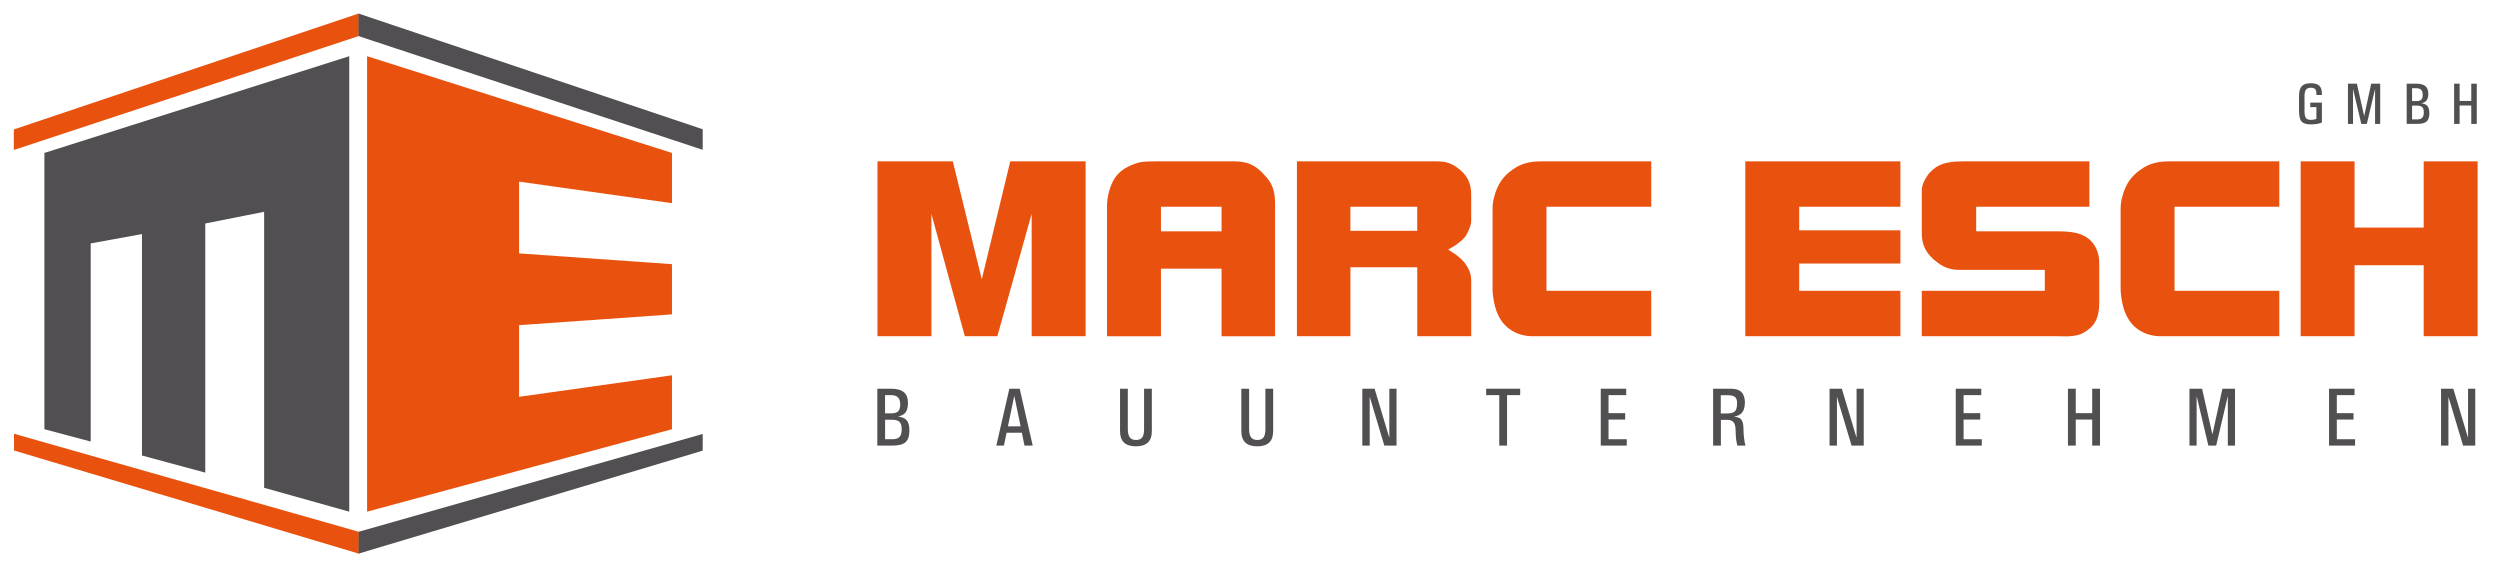 <svg xmlns="http://www.w3.org/2000/svg" xmlns:xlink="http://www.w3.org/1999/xlink" id="Ebene_1" x="0px" y="0px" viewBox="0 0 658.77 149.82" xml:space="preserve"><g>	<polygon fill="#E9510E" points="177.07,113.1 177.07,98.89 136.78,104.56 136.78,85.68 177.07,82.84 177.07,69.61 136.78,66.77   136.78,47.86 177.07,53.54 177.07,40.3 96.73,14.81 96.73,134.83  "></polygon>	<polygon fill="#524F53" points="11.7,113.1 23.9,116.36 23.9,64.14 37.41,61.68 37.41,120.03 54.09,124.54 54.09,58.89 69.6,55.81   69.6,128.54 92.03,134.83 92.03,14.81 11.7,40.3  "></polygon>	<polyline fill="#524F53" points="94.38,9.48 185.17,39.48 185.17,34.06 94.38,3.54  "></polyline>	<polyline fill="#524F53" points="94.38,140.16 185.17,114.35 185.17,118.75 94.38,145.91  "></polyline>	<polygon fill="#E9510E" points="94.44,9.53 3.64,39.52 3.64,34.11 94.44,3.58  "></polygon>	<polygon fill="#E9510E" points="94.48,140.11 3.69,114.3 3.69,118.71 94.48,145.87  "></polygon></g><g>	<polygon fill="#E9510E" points="231.22,88.59 231.22,42.52 251.07,42.52 258.71,73.6 266.21,42.52 286.07,42.52 286.07,88.59   271.85,88.59 271.85,56.34 262.81,88.59 254.24,88.59 245.43,56.34 245.43,88.59  "></polygon>	<path fill="#E9510E" d="M291.71,88.59V54.03c0-0.51,0.11-1.03,0.11-1.54c0.94-5.57,3.05-7.93,7.64-9.47  c1.17-0.37,1.99-0.5,5.17-0.5h20.56c3.52,0,5.64,0.95,7.98,3.58c2.12,2.18,2.82,4.22,2.82,7.67v34.83h-14.1v-17.8h-15.97v17.8  H291.71z M321.89,54.48h-15.97v6.47h15.97V54.48z"></path>	<path fill="#E9510E" d="M341.75,88.59V42.52h36.64c2.46,0,3.64,0.32,5.51,1.59c2.59,1.8,3.77,3.98,3.77,7.16v7.1  c0,0.64-0.35,1.81-1.17,3.34c-0.47,0.96-1.41,1.84-3.17,3.05c-0.35,0.22-0.59,0.4-0.94,0.54l-0.35,0.24l-0.47,0.21l0.59,0.37  c0,0,0.36,0.27,0.7,0.46c1.29,0.82,2.23,1.67,2.94,2.49c1.4,1.8,1.88,3.13,1.88,5.12v14.4h-14.22V70.42h-17.61v18.17H341.75z   M373.45,54.48h-17.61v6.34h17.61V54.48z"></path>	<path fill="#E9510E" d="M393.3,75.59V55.38c0-1.4,0.12-2.49,0.47-3.66c0.83-3.13,2.35-5.35,4.82-7.03c2.1-1.54,4.34-2.17,7.63-2.17  h28.89v11.96h-27.6v22.15h27.6v11.96h-31.59c-1.17,0-2.46-0.27-3.64-0.72c-3.88-1.59-6.11-4.93-6.58-11.19V75.59"></path>	<polygon fill="#E9510E" points="500.77,88.59 500.77,76.63 474.1,76.63 474.1,69.44 500.77,69.44 500.77,60.69 474.1,60.69   474.1,54.48 500.77,54.48 500.77,42.52 459.9,42.52 459.9,88.59  "></polygon>	<path fill="#E9510E" d="M541.41,88.59c0,0,1.64,0,3.4,0.05c2.23-0.13,3.17-0.37,4.23-0.96c2.94-1.67,4.12-3.9,4.12-7.87v-10.7  c0-1.46-0.35-2.68-0.83-3.71c-1.41-2.73-3.76-4.22-8.33-4.4c-0.71,0-1.3-0.05-1.3-0.05h-0.23h-21.73v-6.47h29.83V42.52h-33.12  c-4.81,0-6.93,0.77-9.04,3.07c-0.47,0.5-0.71,1.01-1.06,1.54c-0.71,1.19-0.94,2.23-0.94,3.05v11.46c0,3.12,1.29,5.51,4.34,7.69  c1.76,1.28,3.4,1.78,5.64,1.78h22.43v5.52h-32.42v11.96H541.41z"></path>	<path fill="#E9510E" d="M558.8,75.59V55.38c0-1.4,0.11-2.49,0.47-3.66c0.82-3.13,2.35-5.35,4.81-7.03  c2.12-1.54,4.35-2.17,7.64-2.17h28.89v11.96h-27.6v22.15h27.6v11.96h-31.59c-1.18,0-2.46-0.27-3.64-0.72  c-3.88-1.59-6.1-4.93-6.57-11.19V75.59"></path>	<polygon fill="#E9510E" points="606.24,88.59 606.24,42.52 620.45,42.52 620.45,59.97 638.66,59.97 638.66,42.52 652.87,42.52   652.87,88.59 638.66,88.59 638.66,69.89 620.45,69.89 620.45,88.59  "></polygon>	<path fill="#524F53" d="M231.18,102.43h1.02h2.62c1.52,0,2.63,0.31,3.36,0.92c0.72,0.61,1.08,1.56,1.08,2.84v0.08  c0,1.28-0.33,2.2-0.97,2.76c-0.41,0.35-0.97,0.59-1.7,0.72c0.92,0.12,1.59,0.36,2.03,0.71c0.69,0.54,1.02,1.53,1.02,2.96v0.08  c0,1.41-0.34,2.41-1.02,3.02c-0.68,0.6-1.82,0.9-3.43,0.9h-2.99h-1.02V102.43z M233.23,108.91h1.74c0.79,0,1.37-0.18,1.71-0.54  c0.35-0.36,0.53-0.95,0.53-1.77v-0.07c0-0.82-0.19-1.42-0.59-1.82c-0.39-0.39-0.99-0.59-1.81-0.59h-1.59V108.91z M233.23,115.74  h1.96c0.85,0,1.46-0.2,1.85-0.61c0.37-0.4,0.56-1.06,0.56-1.98v-0.07c0-0.91-0.2-1.55-0.59-1.92c-0.39-0.37-1.07-0.56-2.04-0.56  h-1.74V115.74z"></path>	<path fill="#524F53" d="M265.97,102.43h1.36h1.37l3.43,14.99h-1.08h-1.09l-0.69-3.4h-4.02l-0.71,3.4h-1h-1L265.97,102.43z   M265.6,112.34h3.34l-1.68-8.06h0.01L265.6,112.34z"></path>	<path fill="#524F53" d="M303.52,113.62c0,1.34-0.35,2.33-1.05,2.99c-0.7,0.66-1.75,1-3.14,1c-1.4,0-2.45-0.33-3.15-1  c-0.7-0.66-1.04-1.65-1.04-2.99v-11.19h1.02h1.03v10.63c0,1,0.17,1.73,0.52,2.19c0.34,0.46,0.89,0.69,1.63,0.69  c0.76,0,1.31-0.23,1.64-0.67c0.33-0.45,0.49-1.18,0.49-2.2v-10.63h1.02h1.03V113.62z"></path>	<path fill="#524F53" d="M335.49,113.62c0,1.34-0.35,2.33-1.04,2.99c-0.7,0.66-1.74,1-3.14,1c-1.41,0-2.46-0.33-3.16-1  c-0.7-0.66-1.05-1.65-1.05-2.99v-11.19h1.02h1.03v10.63c0,1,0.18,1.73,0.52,2.19c0.34,0.46,0.89,0.69,1.64,0.69  c0.75,0,1.3-0.23,1.63-0.67c0.33-0.45,0.5-1.18,0.5-2.2v-10.63h1.02h1.03V113.62z"></path>	<polygon fill="#524F53" points="360.93,117.42 359.96,117.42 358.98,117.42 358.98,102.43 360.59,102.43 362.22,102.43   366.1,115.38 366.1,102.43 367.05,102.43 368,102.43 368,117.42 366.39,117.42 364.78,117.42 360.93,104.55  "></polygon>	<polygon fill="#524F53" points="395.07,104.12 391.61,104.12 391.61,103.28 391.61,102.43 400.58,102.43 400.58,103.27   400.58,104.12 397.12,104.12 397.12,117.42 396.1,117.42 395.07,117.42  "></polygon>	<polygon fill="#524F53" points="421.81,117.42 421.81,102.43 428.52,102.43 428.52,103.27 428.52,104.12 423.86,104.12   423.86,108.87 428.25,108.87 428.25,109.71 428.25,110.56 423.86,110.56 423.86,115.74 428.67,115.74 428.67,116.58 428.67,117.42    "></polygon>	<path fill="#524F53" d="M451.4,102.43h1.03h3.72c1.24,0,2.16,0.31,2.76,0.91c0.59,0.61,0.89,1.55,0.89,2.83v-0.15  c0,1.37-0.34,2.36-1.01,2.96c-0.44,0.41-1.09,0.69-1.93,0.82c0.91,0.07,1.54,0.28,1.89,0.64c0.43,0.43,0.65,1.27,0.67,2.51  c0.01,0.9,0.05,1.66,0.13,2.26l0.04,0.35c0.05,0.39,0.1,0.72,0.15,1c0.05,0.28,0.12,0.56,0.2,0.85h-1.08h-1.07  c-0.1-0.46-0.17-0.82-0.21-1.07c-0.05-0.26-0.08-0.46-0.1-0.63l-0.03-0.32c-0.05-0.62-0.1-1.31-0.11-2.07  c-0.01-0.97-0.19-1.66-0.55-2.07c-0.34-0.41-0.93-0.62-1.72-0.62h-1.59h-0.01v6.79h-1.03h-1.02V102.43z M453.45,108.95h1.64  c1.02,0,1.73-0.2,2.1-0.59c0.37-0.39,0.55-1.14,0.55-2.23v0.15c0-0.82-0.18-1.38-0.57-1.69c-0.38-0.31-1.08-0.46-2.09-0.46h-1.64  V108.95z"></path>	<polygon fill="#524F53" points="484.05,117.42 483.07,117.42 482.1,117.42 482.1,102.43 483.71,102.43 485.34,102.43   489.22,115.38 489.22,102.43 490.16,102.43 491.11,102.43 491.11,117.42 489.51,117.42 487.9,117.42 484.05,104.55  "></polygon>	<polygon fill="#524F53" points="515.36,117.42 515.36,102.43 522.08,102.43 522.08,103.27 522.08,104.12 517.42,104.12   517.42,108.87 521.81,108.87 521.81,109.71 521.81,110.56 517.42,110.56 517.42,115.74 522.22,115.74 522.22,116.58 522.22,117.42    "></polygon>	<polygon fill="#524F53" points="544.92,102.43 545.95,102.43 546.98,102.43 546.98,108.87 551.31,108.87 551.31,102.43   552.33,102.43 553.37,102.43 553.37,117.42 552.34,117.42 551.31,117.42 551.31,110.56 546.98,110.56 546.98,117.42 545.96,117.42   544.92,117.42  "></polygon>	<polygon fill="#524F53" points="578.83,117.42 577.89,117.42 576.94,117.42 576.94,102.43 578.6,102.43 580.27,102.43   582.99,114.51 582.98,114.51 585.62,102.43 587.28,102.43 588.95,102.43 588.95,117.42 588.01,117.42 587.05,117.42 587.05,104.41   587.04,104.41 583.98,117.42 582.94,117.42 581.92,117.42 578.83,104.36  "></polygon>	<polygon fill="#524F53" points="613.72,117.42 613.72,102.43 620.44,102.43 620.44,103.27 620.44,104.12 615.77,104.12   615.77,108.87 620.17,108.87 620.17,109.71 620.17,110.56 615.77,110.56 615.77,115.74 620.58,115.74 620.58,116.58 620.58,117.42    "></polygon>	<polygon fill="#524F53" points="645.18,117.42 644.21,117.42 643.23,117.42 643.23,102.43 644.85,102.43 646.47,102.43   650.35,115.38 650.35,102.43 651.29,102.43 652.25,102.43 652.25,117.42 650.65,117.42 649.04,117.42 645.18,104.55  "></polygon>	<path fill="#524F53" d="M608.91,32.78c-1.18,0-1.99-0.26-2.43-0.77c-0.45-0.51-0.67-1.45-0.67-2.81v-3.9  c0-1.19,0.24-2.05,0.73-2.58c0.48-0.53,1.28-0.79,2.38-0.79c1.02,0,1.77,0.22,2.24,0.67c0.47,0.45,0.7,1.15,0.68,2.11v0.32h-1.45  V24.7c0.01-0.56-0.1-0.97-0.33-1.21c-0.23-0.25-0.61-0.37-1.14-0.37c-0.59,0-1.01,0.17-1.27,0.52c-0.26,0.35-0.39,0.91-0.39,1.68  v3.91c0,0.9,0.12,1.51,0.36,1.85c0.24,0.34,0.67,0.51,1.3,0.51c0.55,0,1.04-0.09,1.47-0.25v-3.11h-1.62v-1.19h3.07v5.25  C611.13,32.61,610.16,32.77,608.91,32.78"></path>	<polygon fill="#524F53" points="620.04,32.65 619.38,32.65 618.7,32.65 618.7,22.05 619.88,22.05 621.06,22.05 622.98,30.59   622.98,30.59 624.83,22.05 626.02,22.05 627.2,22.05 627.2,32.65 626.53,32.65 625.85,32.65 625.85,23.45 625.85,23.45   623.68,32.65 622.95,32.65 622.22,32.65 620.04,23.42  "></polygon>	<path fill="#524F53" d="M634.16,22.05h0.72h1.86c1.07,0,1.86,0.22,2.37,0.65c0.51,0.43,0.77,1.1,0.77,2.01v0.05  c0,0.9-0.23,1.55-0.69,1.95c-0.28,0.25-0.68,0.42-1.2,0.51c0.65,0.08,1.12,0.25,1.44,0.5c0.48,0.38,0.73,1.08,0.73,2.1v0.05  c0,1-0.24,1.71-0.72,2.13c-0.49,0.43-1.29,0.64-2.43,0.64h-2.11h-0.72V22.05z M635.6,26.63h1.23c0.56,0,0.96-0.13,1.21-0.38  c0.25-0.26,0.37-0.67,0.37-1.25v-0.05c0-0.58-0.14-1.01-0.41-1.28c-0.28-0.28-0.7-0.42-1.28-0.42h-1.12V26.63z M635.6,31.46h1.38  c0.6,0,1.03-0.14,1.3-0.43c0.27-0.29,0.41-0.75,0.41-1.4v-0.05c0-0.64-0.14-1.09-0.42-1.36c-0.28-0.26-0.76-0.39-1.44-0.39h-1.23  V31.46z"></path>	<polygon fill="#524F53" points="646.68,22.05 647.41,22.05 648.13,22.05 648.13,26.6 651.2,26.6 651.2,22.05 651.92,22.05   652.65,22.05 652.65,32.65 651.92,32.65 651.2,32.65 651.2,27.8 648.13,27.8 648.13,32.65 647.41,32.65 646.68,32.65  "></polygon></g></svg>